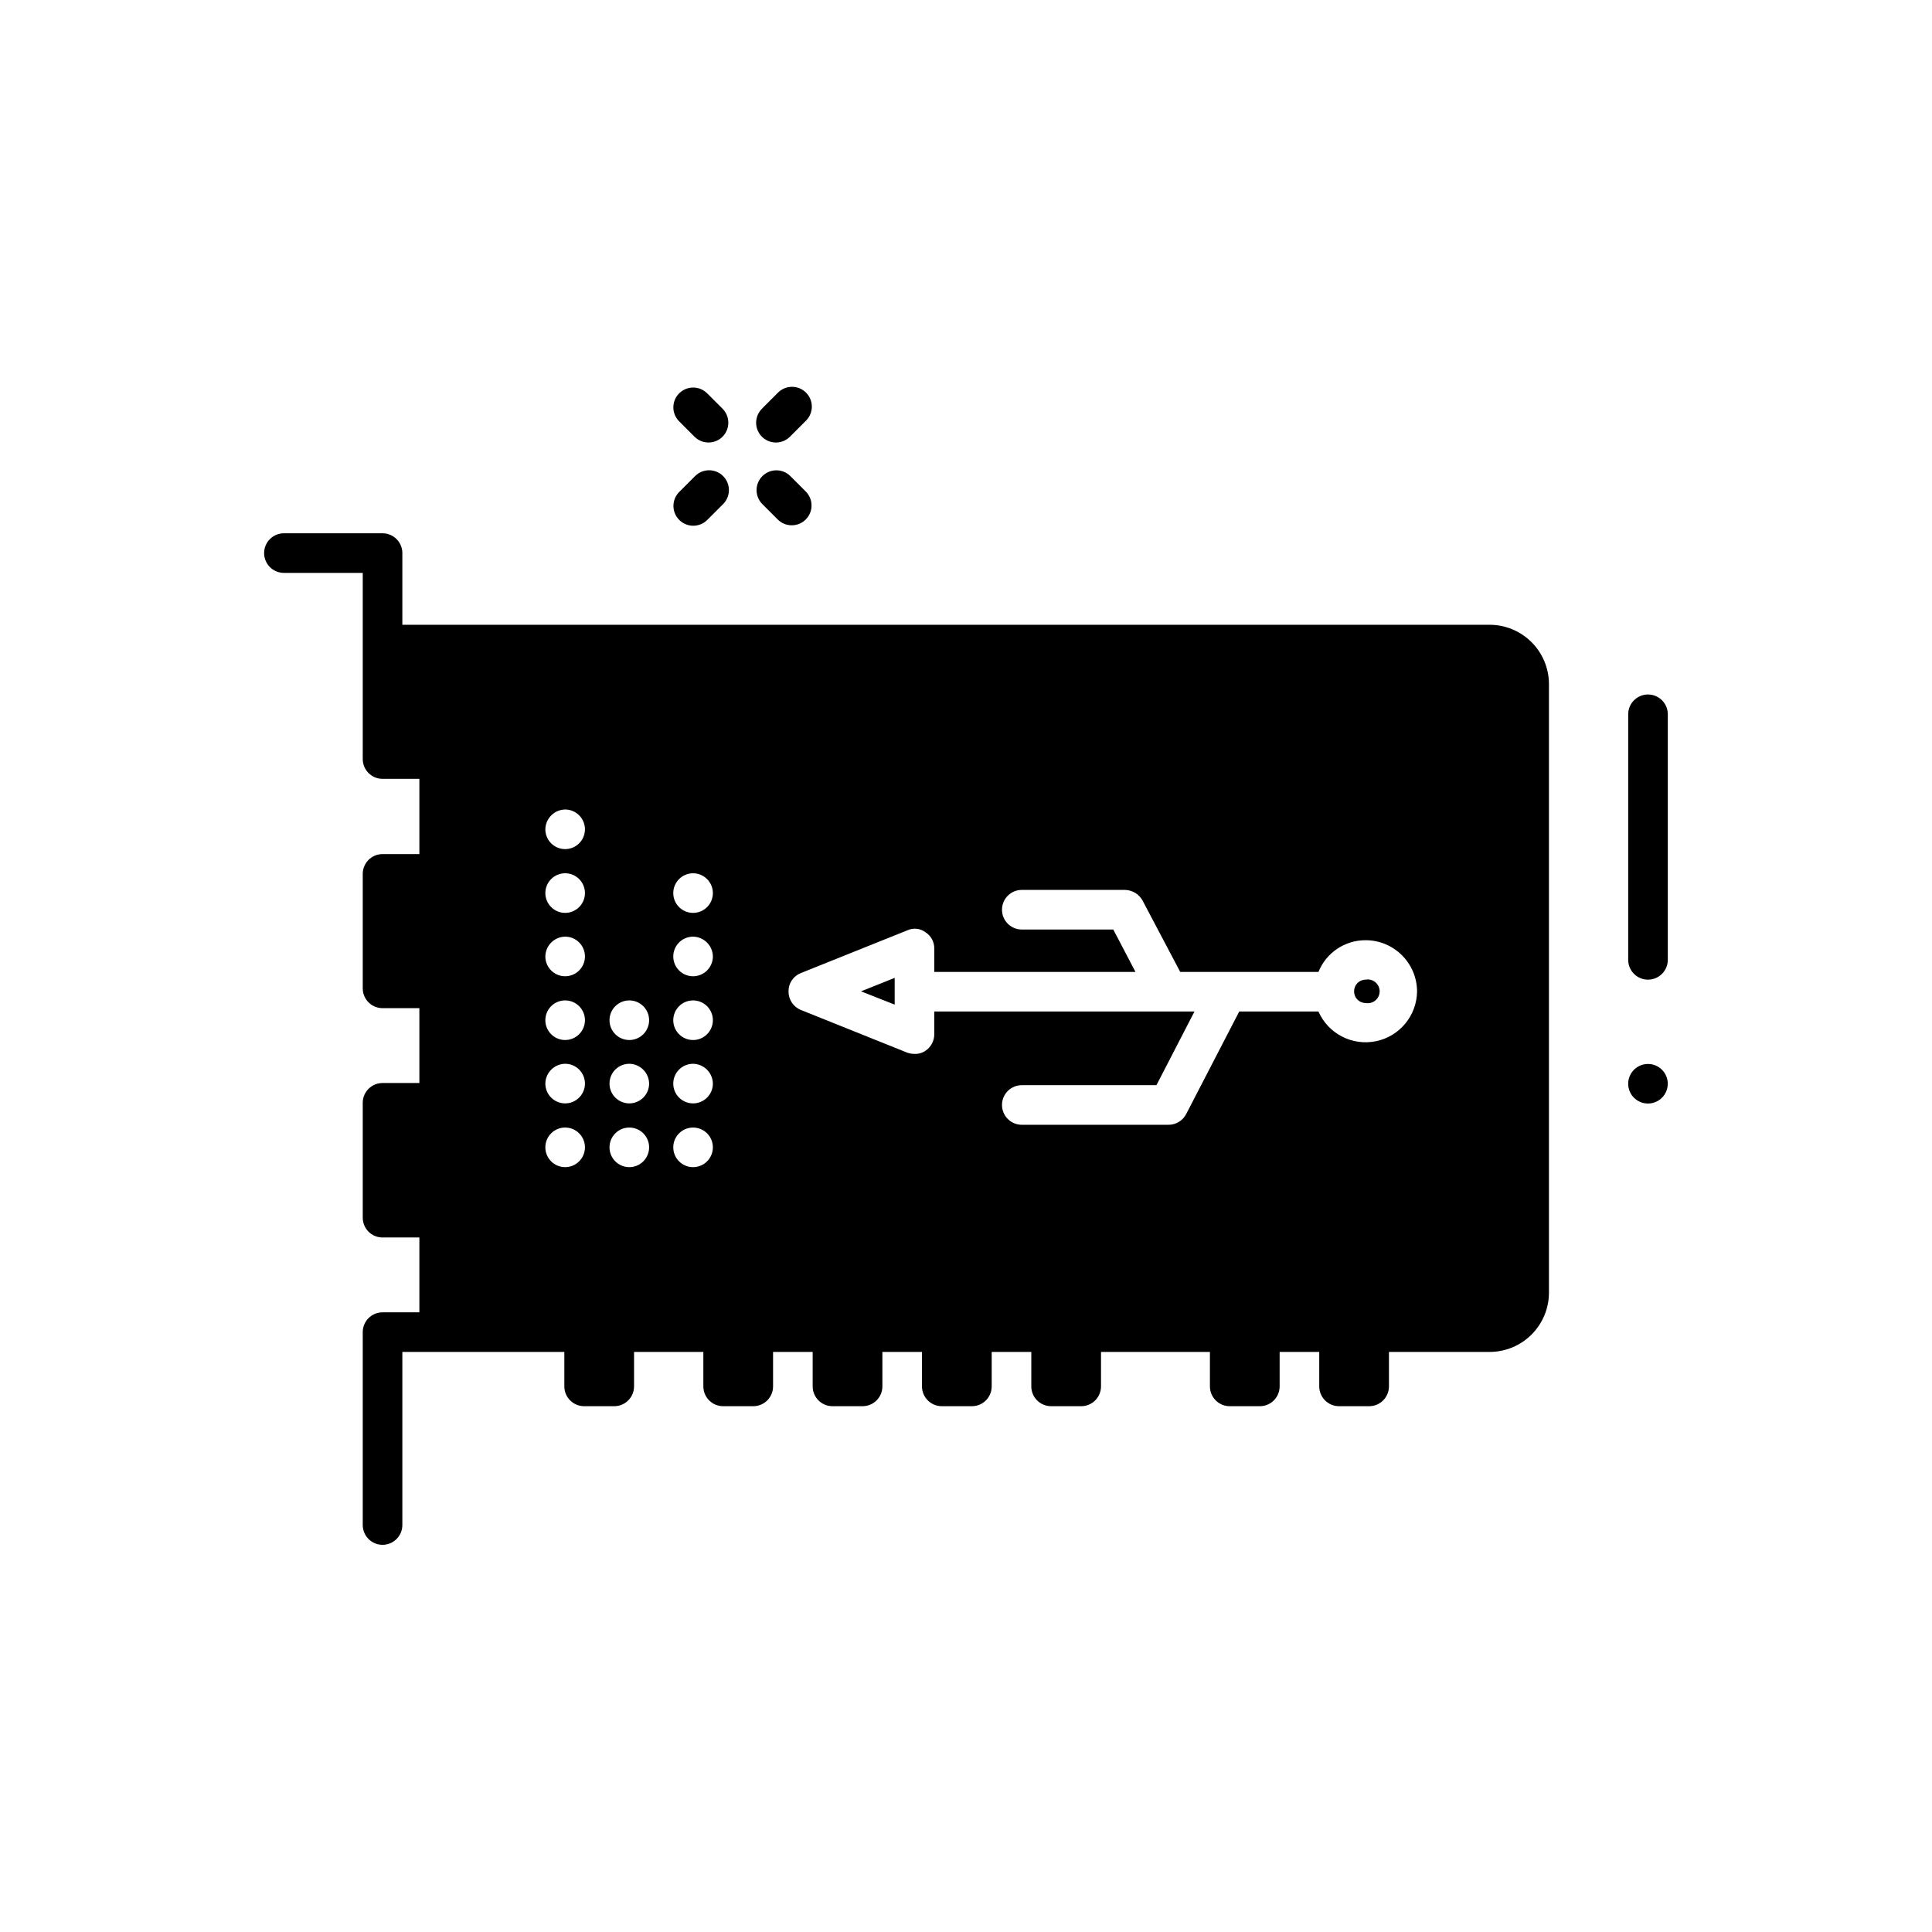 <?xml version="1.0" encoding="UTF-8"?>
<!-- Uploaded to: SVG Repo, www.svgrepo.com, Generator: SVG Repo Mixer Tools -->
<svg fill="#000000" width="800px" height="800px" version="1.1" viewBox="144 144 512 512" xmlns="http://www.w3.org/2000/svg">
 <path d="m575.49 398.37v-65.074c0-2.898 2.348-5.25 5.246-5.25 2.898 0 5.25 2.352 5.25 5.25v65.074c0 2.898-2.352 5.25-5.25 5.25-2.898 0-5.246-2.352-5.246-5.25zm-69.59 5.246v0.004c-1.68 0-3.043 1.359-3.043 3.043v0.105c0 1.68 1.363 3.043 3.043 3.043 0.922 0.168 1.867-0.078 2.586-0.676 0.719-0.598 1.137-1.484 1.137-2.422 0-0.934-0.418-1.82-1.137-2.418-0.719-0.602-1.664-0.848-2.586-0.676zm-124.8 6.613v-7.082l-8.922 3.57zm173.39-84.914v161.22c0 4.176-1.66 8.18-4.609 11.133-2.953 2.953-6.961 4.609-11.133 4.609h-26.66v9.133c0 1.391-0.555 2.727-1.539 3.711s-2.32 1.535-3.711 1.535h-7.977c-2.898 0-5.246-2.348-5.246-5.246v-9.133h-10.496v9.133c0 1.391-0.555 2.727-1.539 3.711s-2.32 1.535-3.711 1.535h-7.977c-2.898 0-5.25-2.348-5.25-5.246v-9.133h-28.863v9.133c0 1.391-0.551 2.727-1.535 3.711s-2.32 1.535-3.711 1.535h-7.977c-2.898 0-5.25-2.348-5.25-5.246v-9.133h-10.496v9.133c0 1.391-0.551 2.727-1.535 3.711s-2.32 1.535-3.711 1.535h-7.977c-2.898 0-5.25-2.348-5.25-5.246v-9.133h-10.496v9.133c0 1.391-0.551 2.727-1.535 3.711s-2.32 1.535-3.711 1.535h-7.981c-2.898 0-5.246-2.348-5.246-5.246v-9.133h-10.496v9.133c0 1.391-0.555 2.727-1.535 3.711-0.984 0.984-2.32 1.535-3.711 1.535h-7.981c-2.898 0-5.246-2.348-5.246-5.246v-9.133h-18.367v9.133c0 1.391-0.555 2.727-1.539 3.711s-2.316 1.535-3.711 1.535h-7.977c-2.898 0-5.246-2.348-5.246-5.246v-9.133h-42.93v45.867c0 2.898-2.352 5.25-5.25 5.25s-5.246-2.352-5.246-5.25v-51.117 0.004c0-2.898 2.348-5.25 5.246-5.25h9.762v-19.836h-9.762c-2.898 0-5.246-2.352-5.246-5.25v-30.438c0-2.898 2.348-5.246 5.246-5.246h9.762v-19.836l-9.762-0.004c-2.898 0-5.246-2.348-5.246-5.246v-30.336c0-2.898 2.348-5.246 5.246-5.246h9.762v-19.941h-9.762c-2.898 0-5.246-2.352-5.246-5.25v-49.332h-20.887c-2.898 0-5.25-2.348-5.25-5.246s2.352-5.25 5.25-5.25h26.133c1.395 0 2.727 0.555 3.711 1.539 0.984 0.984 1.539 2.316 1.539 3.711v18.996h288.12c4.18 0 8.191 1.664 11.145 4.629 2.957 2.961 4.609 6.977 4.598 11.156zm-255.47 122.74c0-1.391-0.555-2.727-1.539-3.711s-2.316-1.535-3.711-1.535c-2.898 0-5.246 2.348-5.246 5.246 0 2.898 2.348 5.25 5.246 5.25 1.395 0 2.727-0.555 3.711-1.539s1.539-2.316 1.539-3.711zm0-16.898c0-1.391-0.555-2.727-1.539-3.711s-2.316-1.535-3.711-1.535c-2.879 0.043-5.203 2.367-5.246 5.246 0 1.395 0.551 2.727 1.535 3.711s2.32 1.539 3.711 1.539c1.395 0 2.727-0.555 3.711-1.539s1.539-2.316 1.539-3.711zm0-16.793c0-1.391-0.555-2.727-1.539-3.711s-2.316-1.535-3.711-1.535c-2.898 0-5.246 2.348-5.246 5.246 0 2.898 2.348 5.25 5.246 5.25 1.395 0 2.727-0.555 3.711-1.539s1.539-2.32 1.539-3.711zm0-16.898c0-1.391-0.555-2.727-1.539-3.711-0.984-0.984-2.316-1.535-3.711-1.535-2.879 0.043-5.203 2.367-5.246 5.246 0 1.391 0.551 2.727 1.535 3.711 0.984 0.984 2.32 1.539 3.711 1.539 1.395 0 2.727-0.555 3.711-1.539 0.984-0.984 1.539-2.32 1.539-3.711zm0-16.793c0-1.391-0.555-2.727-1.539-3.711s-2.316-1.539-3.711-1.539c-2.898 0-5.246 2.352-5.246 5.25 0 2.898 2.348 5.246 5.246 5.246 1.395 0 2.727-0.551 3.711-1.535s1.539-2.32 1.539-3.711zm0-16.898c0-1.391-0.555-2.727-1.539-3.711s-2.316-1.539-3.711-1.539c-2.879 0.047-5.203 2.371-5.246 5.25 0 1.391 0.551 2.727 1.535 3.711s2.32 1.535 3.711 1.535c1.395 0 2.727-0.551 3.711-1.535s1.539-2.32 1.539-3.711zm17.004 84.281c0-1.391-0.555-2.727-1.539-3.711-0.984-0.984-2.316-1.535-3.711-1.535-2.898 0-5.246 2.348-5.246 5.246 0 2.898 2.348 5.25 5.246 5.25 1.395 0 2.727-0.555 3.711-1.539 0.984-0.984 1.539-2.316 1.539-3.711zm0-16.898c-0.047-2.879-2.371-5.203-5.25-5.246-2.898 0-5.246 2.348-5.246 5.246 0 1.395 0.551 2.727 1.535 3.711 0.984 0.984 2.32 1.539 3.711 1.539 1.395 0 2.727-0.555 3.711-1.539 0.984-0.984 1.539-2.316 1.539-3.711zm0-16.793c0-1.391-0.555-2.727-1.539-3.711-0.984-0.984-2.316-1.535-3.711-1.535-2.898 0-5.246 2.348-5.246 5.246 0 2.898 2.348 5.25 5.246 5.25 1.395 0 2.727-0.555 3.711-1.539 0.984-0.984 1.539-2.32 1.539-3.711zm16.898 33.691c0-1.391-0.555-2.727-1.539-3.711s-2.316-1.535-3.711-1.535c-2.898 0-5.246 2.348-5.246 5.246 0 2.898 2.348 5.25 5.246 5.25 1.395 0 2.727-0.555 3.711-1.539s1.539-2.316 1.539-3.711zm0-16.898c-0.047-2.879-2.371-5.203-5.25-5.246-2.898 0-5.246 2.348-5.246 5.246 0 1.395 0.551 2.727 1.535 3.711s2.32 1.539 3.711 1.539c1.395 0 2.727-0.555 3.711-1.539s1.539-2.316 1.539-3.711zm0-16.793c0-1.391-0.555-2.727-1.539-3.711s-2.316-1.535-3.711-1.535c-2.898 0-5.246 2.348-5.246 5.246 0 2.898 2.348 5.25 5.246 5.25 1.395 0 2.727-0.555 3.711-1.539s1.539-2.32 1.539-3.711zm0-16.898c-0.047-2.879-2.371-5.203-5.25-5.246-2.898 0-5.246 2.348-5.246 5.246 0 1.391 0.551 2.727 1.535 3.711 0.984 0.984 2.32 1.539 3.711 1.539 1.395 0 2.727-0.555 3.711-1.539 0.984-0.984 1.539-2.32 1.539-3.711zm0-16.793c0-1.391-0.555-2.727-1.539-3.711s-2.316-1.539-3.711-1.539c-2.898 0-5.246 2.352-5.246 5.25 0 2.898 2.348 5.246 5.246 5.246 1.395 0 2.727-0.551 3.711-1.535s1.539-2.32 1.539-3.711zm186.62 26.031h-0.004c-0.055-7.496-6.148-13.543-13.645-13.543-5.488-0.012-10.43 3.312-12.488 8.398h-36.633l-9.973-18.895h0.004c-0.93-1.695-2.688-2.773-4.621-2.832h-27.395c-2.898 0-5.246 2.348-5.246 5.246 0 1.395 0.551 2.727 1.535 3.711 0.984 0.984 2.32 1.539 3.711 1.539h24.246l5.879 11.23h-53.32v-6.191c0.027-1.738-0.848-3.367-2.309-4.305-1.391-1.051-3.246-1.25-4.828-0.523l-28.234 11.336c-1.98 0.777-3.277 2.699-3.254 4.828-0.031 2.156 1.258 4.113 3.254 4.93l28.234 11.336c0.609 0.207 1.246 0.316 1.891 0.316 1.043 0.047 2.074-0.25 2.938-0.84 1.461-0.988 2.328-2.644 2.309-4.406v-5.984h68.957l-10.078 19.523h-35.688 0.004c-2.898 0-5.246 2.348-5.246 5.246 0 1.395 0.551 2.727 1.535 3.711 0.984 0.984 2.32 1.539 3.711 1.539h38.836c1.984 0.023 3.812-1.074 4.723-2.836l14.066-27.184h20.992c2.586 5.883 8.93 9.164 15.227 7.875 6.301-1.289 10.844-6.801 10.906-13.227zm61.191 19.25h-0.004c-2.121 0-4.035 1.277-4.848 3.238-0.812 1.961-0.363 4.219 1.137 5.719 1.504 1.5 3.762 1.949 5.723 1.137s3.238-2.727 3.238-4.848c0-1.391-0.555-2.727-1.539-3.711-0.98-0.984-2.316-1.535-3.711-1.535zm-252.53-155.79-4.199 4.199 0.004-0.004c-2.051 2.055-2.047 5.379 0.004 7.426 2.051 2.051 5.375 2.047 7.426-0.004l4.199-4.199c2.047-2.051 2.047-5.375-0.008-7.426-2.051-2.047-5.375-2.047-7.426 0.008zm25.191-0.051v-0.004c-2.059-1.988-5.332-1.961-7.356 0.066-2.023 2.023-2.055 5.297-0.066 7.356l4.199 4.199c2.059 1.988 5.332 1.961 7.359-0.066 2.023-2.023 2.051-5.297 0.062-7.356zm-3.769-8.836v-0.004c1.395 0 2.734-0.555 3.719-1.543l4.199-4.199h-0.004c1.016-0.977 1.59-2.32 1.605-3.731 0.012-1.406-0.543-2.762-1.539-3.754-0.996-0.996-2.348-1.551-3.758-1.539-1.406 0.012-2.75 0.59-3.727 1.602l-4.199 4.199c-1.504 1.5-1.957 3.758-1.145 5.719 0.812 1.965 2.727 3.246 4.848 3.246zm-21.508-1.48 0.004-0.004c2.059 1.988 5.332 1.961 7.356-0.062 2.023-2.027 2.055-5.301 0.066-7.359l-4.199-4.199c-2.059-1.988-5.332-1.957-7.359 0.066-2.023 2.023-2.051 5.297-0.062 7.356z"/>
</svg>
